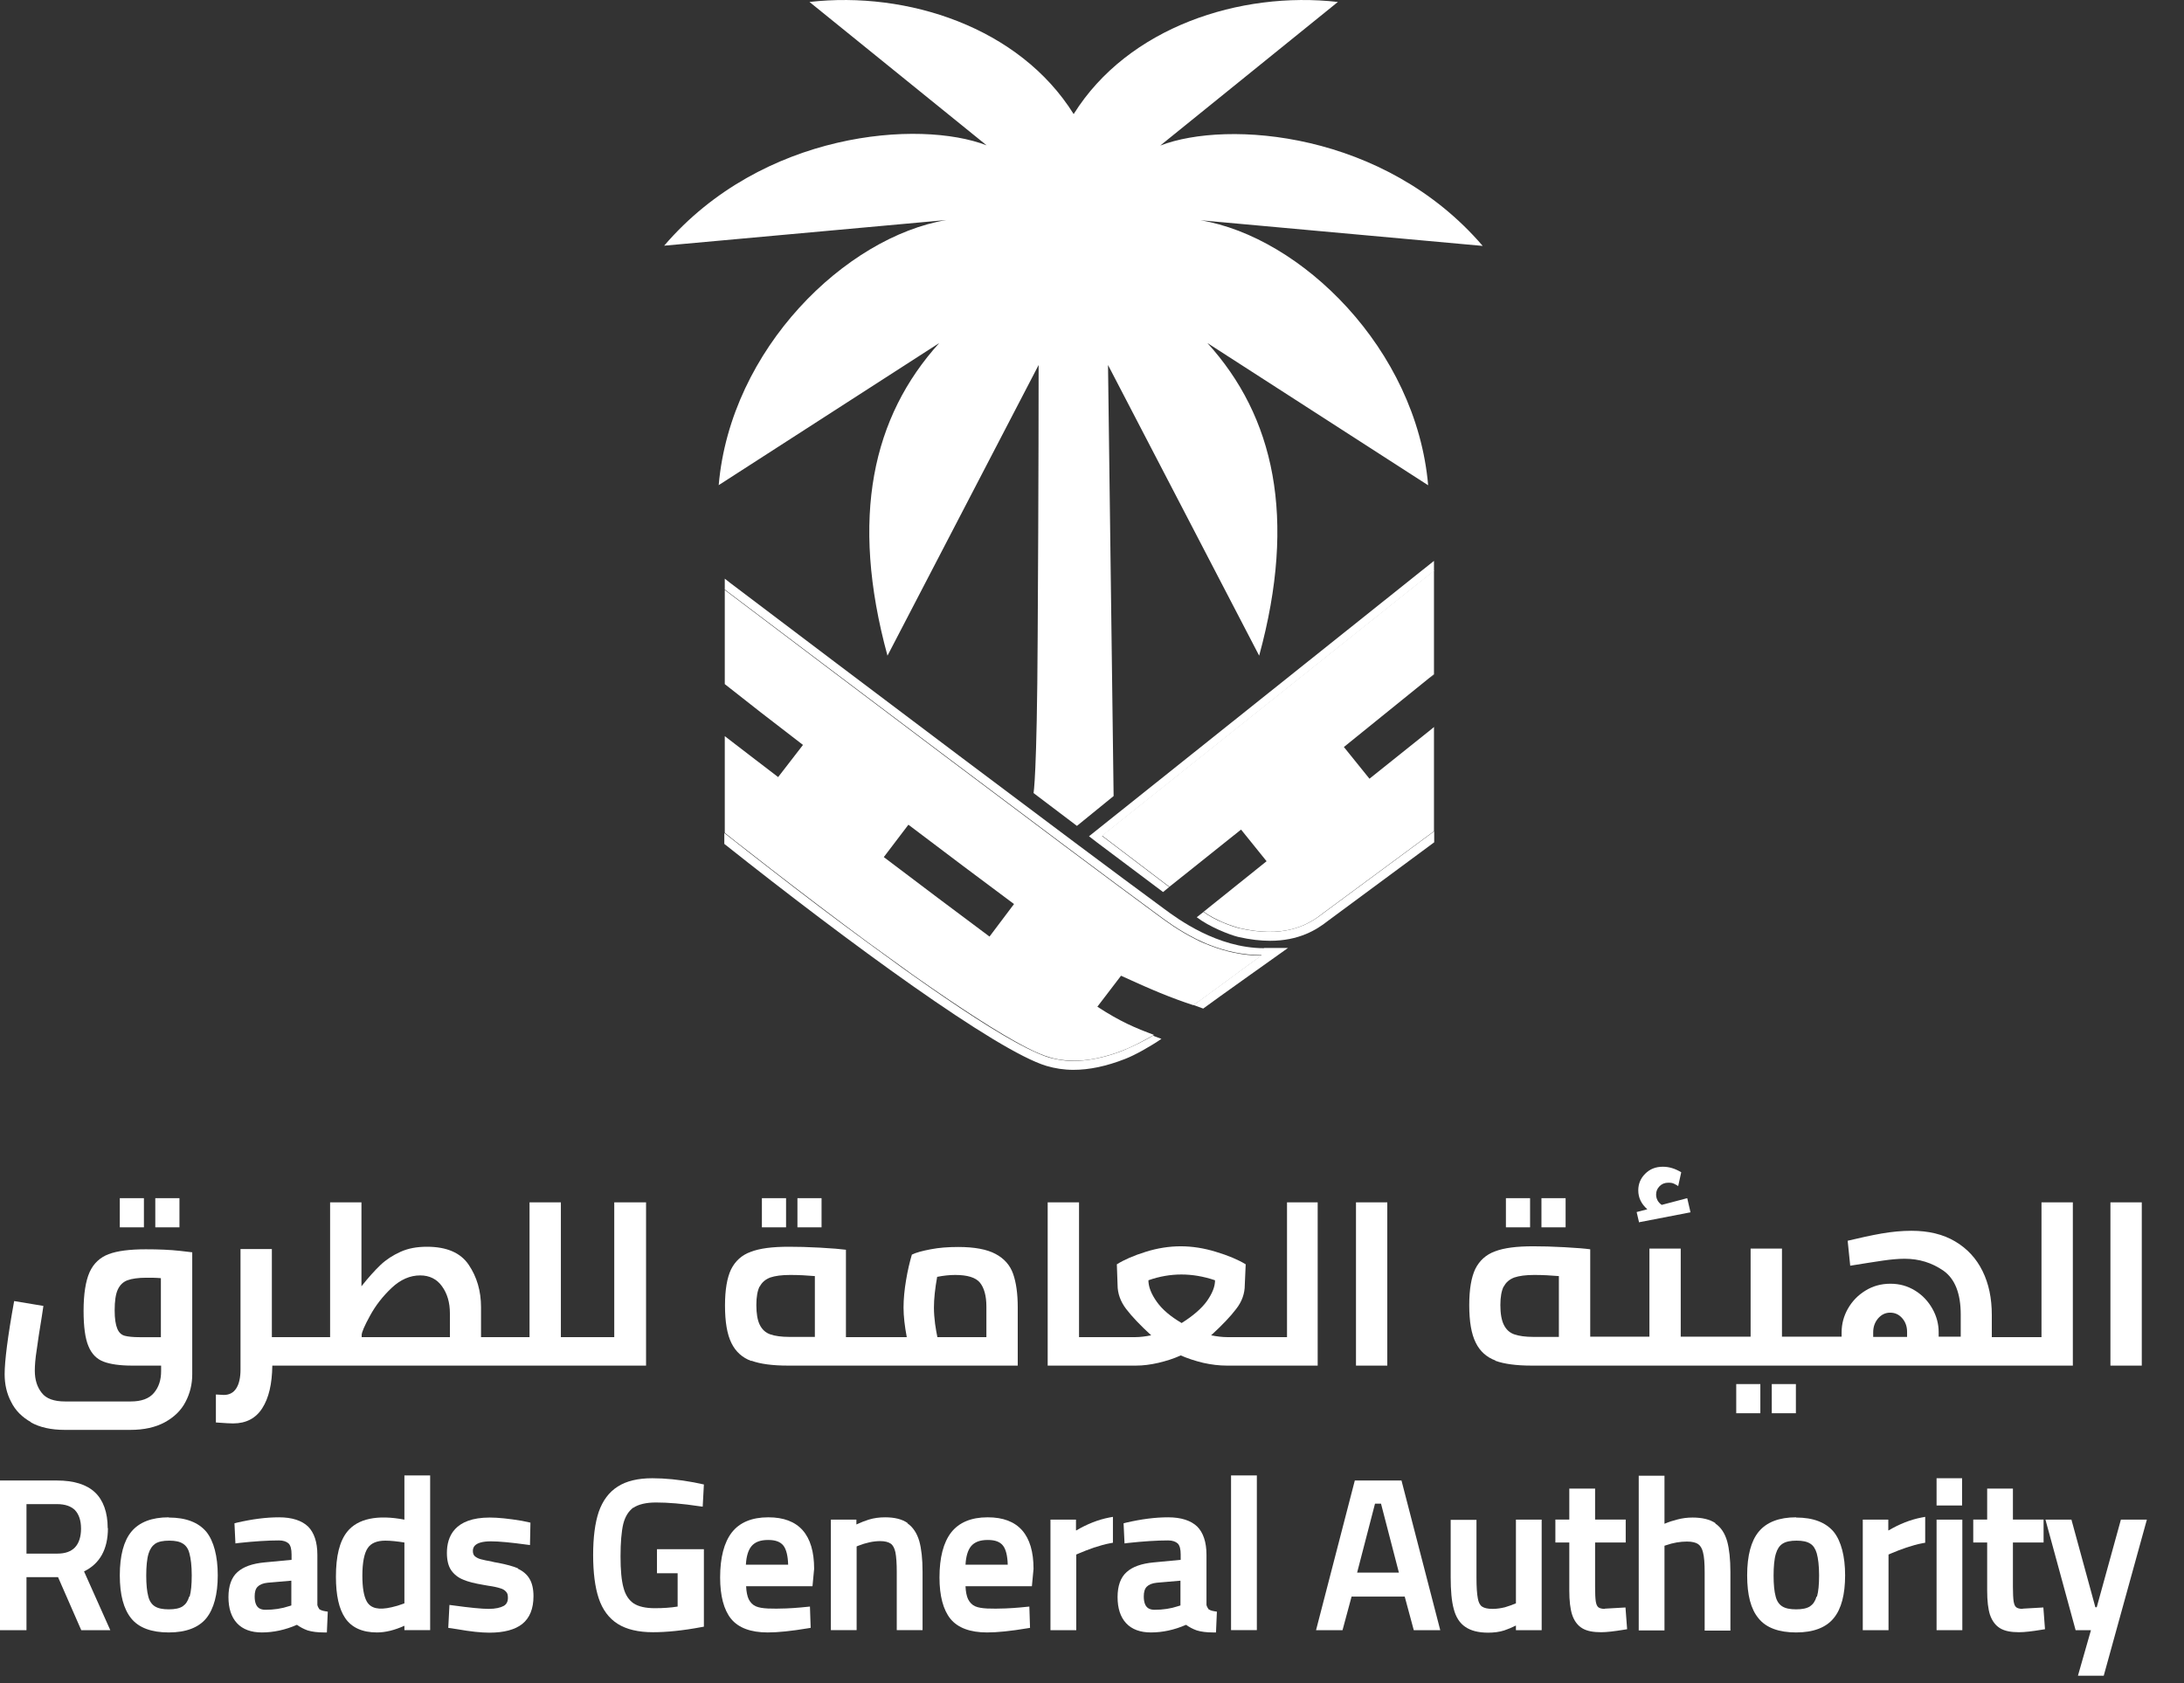 <svg xmlns="http://www.w3.org/2000/svg" width="48" height="37" viewBox="0 0 48 37" fill="none"><rect x="0" y="0" width="48" height="37" fill="#333333" stroke="none"/><path d="M0.673 31.266C0.872 31.378 1.122 31.434 1.423 31.434H2.867C3.163 31.434 3.418 31.378 3.623 31.266C3.827 31.154 3.98 31.007 4.077 30.819C4.174 30.636 4.225 30.433 4.225 30.214V27.53L3.959 27.499C3.735 27.474 3.485 27.464 3.204 27.464C2.852 27.464 2.577 27.499 2.388 27.571C2.199 27.642 2.056 27.774 1.969 27.967C1.883 28.16 1.837 28.445 1.837 28.816C1.837 29.162 1.872 29.426 1.944 29.594C2.015 29.767 2.128 29.878 2.276 29.934C2.424 29.99 2.633 30.021 2.903 30.021H3.541V30.143C3.541 30.336 3.49 30.494 3.383 30.621C3.276 30.748 3.107 30.809 2.873 30.809H1.429C1.189 30.809 1.015 30.748 0.918 30.621C0.816 30.494 0.765 30.331 0.765 30.133C0.765 30.021 0.776 29.868 0.806 29.68C0.832 29.492 0.867 29.248 0.918 28.948L0.954 28.709L0.311 28.602C0.168 29.39 0.102 29.924 0.102 30.209C0.102 30.433 0.148 30.636 0.245 30.819C0.337 31.007 0.485 31.154 0.684 31.266M3.071 29.396C2.924 29.396 2.816 29.385 2.74 29.365C2.668 29.345 2.612 29.294 2.577 29.207C2.541 29.121 2.52 28.989 2.52 28.806C2.52 28.608 2.541 28.455 2.587 28.353C2.633 28.252 2.704 28.181 2.801 28.145C2.898 28.109 3.041 28.089 3.219 28.089C3.327 28.089 3.429 28.089 3.536 28.099V29.396H3.066H3.071Z" fill="white"></path><path d="M3.163 26.34H2.633V26.981H3.163V26.34Z" fill="white"></path><path d="M3.944 26.34H3.413V26.981H3.944V26.34Z" fill="white"></path><path d="M14.189 26.432H13.5V29.395H12.327V26.432H11.638V29.395H10.572V28.735C10.572 28.379 10.48 28.069 10.301 27.804C10.123 27.54 9.817 27.408 9.383 27.408C9.163 27.408 8.97 27.443 8.801 27.52C8.633 27.596 8.485 27.692 8.362 27.809C8.235 27.931 8.097 28.084 7.944 28.277V26.432H7.255V29.395H5.975V27.459H5.286V30.107C5.286 30.285 5.255 30.422 5.194 30.519C5.133 30.616 5.041 30.666 4.918 30.666L4.745 30.656V31.271C4.949 31.287 5.077 31.292 5.123 31.292C5.408 31.292 5.623 31.18 5.765 30.956C5.908 30.733 5.98 30.422 5.985 30.021H14.199V26.432H14.189ZM9.888 29.395H7.949V29.35C7.949 29.289 8.01 29.146 8.133 28.923C8.255 28.699 8.413 28.496 8.607 28.313C8.801 28.13 9.01 28.038 9.235 28.038C9.439 28.038 9.602 28.119 9.714 28.277C9.832 28.44 9.888 28.638 9.888 28.872V29.401V29.395Z" fill="white"></path><path d="M17.276 26.34H16.745V26.981H17.276V26.34Z" fill="white"></path><path d="M16.516 29.914C16.709 29.985 16.98 30.021 17.317 30.021H22.368V28.74C22.368 28.435 22.332 28.191 22.266 28.003C22.199 27.814 22.072 27.667 21.878 27.565C21.689 27.464 21.414 27.413 21.062 27.413C20.837 27.413 20.638 27.428 20.454 27.464C20.271 27.499 20.133 27.535 20.041 27.581C19.995 27.738 19.949 27.926 19.914 28.14C19.878 28.353 19.858 28.557 19.858 28.745C19.858 28.933 19.883 29.151 19.929 29.395H18.592V27.474C18.48 27.459 18.296 27.443 18.026 27.428C17.761 27.413 17.531 27.408 17.337 27.408C16.975 27.408 16.699 27.443 16.5 27.52C16.301 27.591 16.159 27.723 16.067 27.906C15.98 28.089 15.934 28.353 15.934 28.699C15.934 29.06 15.98 29.334 16.077 29.528C16.169 29.716 16.317 29.848 16.511 29.919M20.602 28.069C20.735 28.043 20.863 28.028 20.995 28.028C21.261 28.028 21.444 28.084 21.536 28.196C21.628 28.308 21.679 28.485 21.679 28.724V29.395H20.602C20.587 29.319 20.567 29.223 20.551 29.101C20.536 28.979 20.526 28.862 20.526 28.745C20.526 28.552 20.551 28.323 20.597 28.069M16.699 28.282C16.745 28.191 16.822 28.125 16.929 28.084C17.036 28.048 17.179 28.028 17.368 28.028C17.556 28.028 17.735 28.038 17.909 28.053V29.39H17.352C17.174 29.39 17.031 29.37 16.929 29.334C16.827 29.299 16.75 29.228 16.699 29.126C16.648 29.024 16.623 28.877 16.623 28.689C16.623 28.511 16.648 28.374 16.694 28.282" fill="white"></path><path d="M18.056 26.34H17.526V26.981H18.056V26.34Z" fill="white"></path><path d="M28.975 26.432H28.286V29.395H26.975C26.863 29.395 26.745 29.38 26.618 29.355C26.863 29.131 27.046 28.938 27.169 28.775C27.296 28.613 27.358 28.435 27.358 28.247L27.378 27.794C27.21 27.692 26.995 27.601 26.725 27.52C26.46 27.438 26.199 27.398 25.949 27.398C25.699 27.398 25.439 27.438 25.179 27.52C24.919 27.601 24.71 27.692 24.546 27.794L24.562 28.247C24.562 28.43 24.623 28.608 24.75 28.775C24.878 28.943 25.062 29.136 25.301 29.355C25.174 29.38 25.056 29.395 24.949 29.395H23.715V26.432H23.026V30.021H24.965C25.123 30.021 25.286 30 25.46 29.96C25.633 29.919 25.796 29.868 25.949 29.797C26.102 29.863 26.271 29.919 26.444 29.96C26.623 30 26.796 30.021 26.965 30.021H28.96V26.432H28.975ZM25.97 29.085C25.73 28.943 25.546 28.791 25.424 28.618C25.301 28.445 25.24 28.287 25.24 28.145C25.485 28.058 25.73 28.018 25.965 28.018C26.199 28.018 26.449 28.058 26.704 28.145C26.704 28.287 26.643 28.435 26.526 28.602C26.409 28.765 26.22 28.928 25.97 29.085Z" fill="white"></path><path d="M30.49 26.432H29.802V30.021H30.49V26.432Z" fill="white"></path><path d="M33.628 26.34H33.097V26.981H33.628V26.34Z" fill="white"></path><path d="M32.863 29.914C33.057 29.985 33.327 30.021 33.664 30.021H45.557V26.432H44.868V29.395H43.776V28.907C43.776 28.541 43.71 28.221 43.572 27.942C43.434 27.662 43.235 27.448 42.97 27.291C42.705 27.133 42.383 27.057 42.011 27.057C41.802 27.057 41.582 27.077 41.348 27.118C41.113 27.159 40.868 27.215 40.608 27.276L40.664 27.825C40.96 27.779 41.195 27.738 41.378 27.713C41.557 27.687 41.72 27.672 41.858 27.672C42.179 27.672 42.46 27.759 42.715 27.936C42.965 28.114 43.093 28.435 43.093 28.897V29.385H42.608V29.284C42.608 29.106 42.562 28.933 42.47 28.77C42.378 28.608 42.256 28.475 42.093 28.374C41.929 28.272 41.751 28.221 41.547 28.221C41.343 28.221 41.159 28.272 40.996 28.374C40.832 28.475 40.705 28.608 40.613 28.77C40.521 28.933 40.475 29.106 40.475 29.289V29.385H39.164V27.448H38.475V29.385H36.939V27.448H36.251V29.385H34.95V27.464C34.837 27.448 34.654 27.433 34.383 27.418C34.118 27.403 33.888 27.398 33.694 27.398C33.332 27.398 33.057 27.433 32.858 27.509C32.659 27.581 32.516 27.713 32.424 27.896C32.337 28.079 32.291 28.343 32.291 28.689C32.291 29.05 32.337 29.324 32.434 29.517C32.526 29.706 32.674 29.838 32.868 29.909M41.169 29.289C41.169 29.167 41.205 29.07 41.276 28.984C41.348 28.902 41.434 28.857 41.541 28.857C41.649 28.857 41.735 28.897 41.807 28.979C41.878 29.06 41.914 29.162 41.914 29.279V29.39H41.169V29.284V29.289ZM33.052 28.282C33.097 28.191 33.174 28.125 33.281 28.084C33.388 28.048 33.531 28.028 33.72 28.028C33.909 28.028 34.087 28.038 34.261 28.053V29.39H33.705C33.526 29.39 33.383 29.37 33.281 29.334C33.179 29.299 33.103 29.228 33.052 29.126C33.001 29.024 32.975 28.877 32.975 28.689C32.975 28.511 33.001 28.374 33.047 28.282" fill="white"></path><path d="M34.409 26.34H33.878V26.981H34.409V26.34Z" fill="white"></path><path d="M36.026 26.869L37.154 26.651L37.082 26.34L36.521 26.488C36.439 26.432 36.398 26.351 36.398 26.259C36.398 26.188 36.424 26.127 36.475 26.076C36.526 26.025 36.587 26 36.669 26C36.715 26 36.761 26.005 36.797 26.025C36.832 26.046 36.863 26.056 36.883 26.076L36.95 25.771C36.817 25.69 36.684 25.649 36.547 25.649C36.388 25.649 36.261 25.7 36.159 25.802C36.057 25.903 36.006 26.025 36.006 26.168C36.006 26.33 36.072 26.467 36.205 26.584L35.97 26.645L36.026 26.884V26.869Z" fill="white"></path><path d="M39.47 30.427H38.94V31.068H39.47V30.427Z" fill="white"></path><path d="M38.689 30.427H38.159V31.068H38.689V30.427Z" fill="white"></path><path d="M47.072 26.432H46.383V30.021H47.072V26.432Z" fill="white"></path><path d="M2.367 33.595C2.367 33.249 2.27 32.98 2.087 32.807C1.903 32.634 1.622 32.547 1.255 32.547H0V35.837H0.582V34.672H1.276L1.786 35.837H2.424L1.847 34.545C2.194 34.377 2.372 34.057 2.372 33.595M1.648 34.017C1.561 34.108 1.434 34.154 1.26 34.154H0.582V33.066H1.255C1.429 33.066 1.561 33.112 1.648 33.198C1.735 33.29 1.781 33.427 1.781 33.605C1.781 33.783 1.735 33.925 1.648 34.017Z" fill="white"></path><path d="M3.709 33.356C3.337 33.356 3.061 33.462 2.888 33.671C2.719 33.874 2.633 34.2 2.633 34.632C2.633 35.064 2.719 35.374 2.883 35.577C3.051 35.786 3.332 35.887 3.709 35.887C4.087 35.887 4.367 35.781 4.536 35.572C4.699 35.369 4.786 35.048 4.786 34.632C4.786 34.215 4.699 33.879 4.536 33.676C4.362 33.468 4.087 33.361 3.709 33.361M4.158 35.099C4.128 35.201 4.082 35.267 4.015 35.313C3.944 35.359 3.842 35.379 3.709 35.379C3.577 35.379 3.475 35.359 3.403 35.313C3.337 35.272 3.286 35.201 3.26 35.099C3.23 34.987 3.214 34.835 3.214 34.637C3.214 34.438 3.23 34.266 3.265 34.154C3.296 34.052 3.347 33.981 3.413 33.935C3.485 33.889 3.587 33.869 3.719 33.869C3.852 33.869 3.949 33.889 4.02 33.935C4.087 33.976 4.138 34.047 4.163 34.149C4.194 34.261 4.214 34.423 4.214 34.632C4.214 34.84 4.199 34.987 4.168 35.099" fill="white"></path><path d="M7.015 35.369C7.015 35.369 6.98 35.318 6.975 35.282V34.179C6.975 33.9 6.903 33.691 6.771 33.559C6.633 33.427 6.418 33.356 6.133 33.356C5.847 33.356 5.541 33.396 5.209 33.473L5.153 33.488L5.174 33.93L5.25 33.92C5.582 33.884 5.883 33.864 6.133 33.864C6.225 33.864 6.296 33.889 6.342 33.93C6.388 33.976 6.408 34.057 6.408 34.174V34.291L5.816 34.347C5.546 34.372 5.347 34.444 5.219 34.56C5.087 34.677 5.021 34.865 5.021 35.109C5.021 35.353 5.082 35.547 5.209 35.684C5.337 35.821 5.521 35.887 5.755 35.887C6.01 35.887 6.271 35.831 6.526 35.719C6.597 35.77 6.674 35.811 6.76 35.842C6.857 35.872 6.98 35.887 7.117 35.887H7.184L7.204 35.43L7.143 35.42C7.066 35.409 7.031 35.384 7.01 35.369M6.408 35.292L6.357 35.308C6.189 35.364 6.015 35.389 5.837 35.389C5.725 35.389 5.597 35.353 5.597 35.094C5.597 34.998 5.617 34.926 5.663 34.881C5.709 34.835 5.781 34.804 5.883 34.794L6.403 34.749V35.298L6.408 35.292Z" fill="white"></path><path d="M8.888 33.407C8.301 33.295 7.862 33.381 7.628 33.676C7.464 33.884 7.383 34.205 7.383 34.662C7.383 35.069 7.449 35.369 7.587 35.572C7.73 35.781 7.964 35.887 8.286 35.887C8.475 35.887 8.674 35.836 8.888 35.74V35.836H9.454V32.435H8.888V33.407ZM8.888 35.247L8.847 35.262C8.781 35.287 8.699 35.313 8.607 35.333C8.322 35.399 8.148 35.359 8.061 35.206C7.995 35.089 7.964 34.896 7.964 34.637C7.964 34.352 8.005 34.144 8.082 34.032C8.153 33.925 8.281 33.869 8.47 33.869C8.587 33.869 8.725 33.884 8.888 33.91V35.247Z" fill="white"></path><path d="M11.388 34.479C11.281 34.433 11.133 34.393 10.949 34.357C10.883 34.347 10.837 34.337 10.822 34.332C10.709 34.311 10.617 34.291 10.561 34.276C10.51 34.261 10.47 34.24 10.434 34.21C10.408 34.184 10.393 34.149 10.393 34.098C10.393 34.047 10.393 33.884 10.791 33.884C10.97 33.884 11.235 33.91 11.572 33.956L11.648 33.966L11.658 33.473L11.464 33.432C11.184 33.386 10.949 33.361 10.765 33.361C9.985 33.361 9.822 33.783 9.822 34.139C9.822 34.296 9.852 34.423 9.913 34.515C9.975 34.606 10.066 34.682 10.184 34.728C10.291 34.774 10.434 34.809 10.617 34.84L10.73 34.86C10.847 34.876 10.934 34.896 10.995 34.916C11.051 34.931 11.092 34.957 11.123 34.993C11.153 35.023 11.163 35.064 11.163 35.125C11.163 35.211 11.133 35.267 11.072 35.303C11 35.343 10.888 35.369 10.74 35.369C10.592 35.369 10.322 35.343 9.954 35.292L9.878 35.282L9.852 35.786L10.051 35.816C10.337 35.867 10.577 35.892 10.755 35.892C11.077 35.892 11.322 35.826 11.48 35.699C11.643 35.567 11.725 35.364 11.725 35.089C11.725 34.931 11.694 34.799 11.638 34.708C11.582 34.611 11.49 34.535 11.378 34.484" fill="white"></path><path d="M13.919 33.147C14.031 33.071 14.199 33.03 14.419 33.03C14.679 33.03 15 33.056 15.368 33.112L15.444 33.122L15.47 32.634L15.25 32.588C14.924 32.527 14.612 32.497 14.337 32.497C14.021 32.497 13.765 32.558 13.577 32.68C13.383 32.802 13.245 32.99 13.158 33.239C13.077 33.483 13.036 33.798 13.036 34.184C13.036 34.571 13.077 34.891 13.158 35.135C13.24 35.384 13.383 35.577 13.577 35.699C13.771 35.821 14.031 35.882 14.352 35.882C14.648 35.882 15.005 35.847 15.414 35.77L15.47 35.76V34.057H14.439V34.586H14.893V35.318C14.74 35.343 14.572 35.354 14.393 35.354C14.189 35.354 14.031 35.318 13.924 35.247C13.822 35.176 13.745 35.064 13.704 34.906C13.658 34.743 13.638 34.51 13.638 34.215C13.638 33.92 13.658 33.666 13.699 33.498C13.74 33.34 13.811 33.224 13.919 33.142" fill="white"></path><path d="M16.883 33.356C16.526 33.356 16.255 33.468 16.082 33.691C15.914 33.91 15.827 34.24 15.827 34.677C15.827 35.084 15.908 35.389 16.067 35.587C16.23 35.786 16.5 35.887 16.873 35.887C17.097 35.887 17.393 35.857 17.755 35.796L17.817 35.786L17.801 35.318L17.597 35.338C17.5 35.348 17.393 35.353 17.281 35.359C16.97 35.369 16.74 35.369 16.613 35.313C16.541 35.282 16.49 35.226 16.454 35.155C16.424 35.089 16.403 34.993 16.398 34.871H17.857L17.893 34.489C17.893 33.737 17.556 33.356 16.888 33.356M16.393 34.398C16.403 34.215 16.444 34.078 16.516 33.991C16.592 33.9 16.709 33.854 16.883 33.854C17.046 33.854 17.153 33.895 17.22 33.981C17.281 34.062 17.317 34.205 17.322 34.398H16.393Z" fill="white"></path><path d="M19.949 33.483C19.827 33.396 19.659 33.356 19.454 33.356C19.327 33.356 19.209 33.371 19.092 33.407C19.011 33.432 18.919 33.468 18.822 33.513V33.407H18.261V35.836H18.827V33.996L18.863 33.981C19.031 33.915 19.194 33.879 19.347 33.879C19.449 33.879 19.526 33.9 19.577 33.935C19.628 33.971 19.659 34.037 19.679 34.123C19.699 34.225 19.709 34.367 19.709 34.555V35.836H20.276V34.55C20.276 34.271 20.25 34.042 20.204 33.879C20.153 33.706 20.067 33.574 19.944 33.488" fill="white"></path><path d="M21.704 33.356C21.347 33.356 21.077 33.468 20.903 33.691C20.735 33.91 20.648 34.24 20.648 34.677C20.648 35.084 20.73 35.389 20.888 35.587C21.051 35.786 21.322 35.887 21.694 35.887C21.919 35.887 22.215 35.857 22.577 35.796L22.638 35.786L22.623 35.318L22.419 35.338C22.322 35.348 22.215 35.353 22.102 35.359C21.791 35.369 21.562 35.369 21.434 35.313C21.363 35.282 21.312 35.226 21.276 35.155C21.245 35.089 21.225 34.993 21.22 34.871H22.679L22.715 34.489C22.715 33.737 22.378 33.356 21.71 33.356M21.22 34.398C21.23 34.215 21.271 34.078 21.342 33.991C21.419 33.9 21.536 33.854 21.71 33.854C21.873 33.854 21.98 33.895 22.046 33.981C22.108 34.062 22.143 34.205 22.148 34.398H21.22Z" fill="white"></path><path d="M23.648 33.64V33.407H23.087V35.837H23.654V34.174L23.725 34.144C23.807 34.108 23.914 34.067 24.041 34.022C24.169 33.981 24.291 33.945 24.404 33.925L24.46 33.915V33.346L24.378 33.361C24.138 33.407 23.893 33.503 23.654 33.645" fill="white"></path><path d="M26.557 35.369C26.557 35.369 26.521 35.318 26.516 35.282V34.179C26.516 33.9 26.444 33.691 26.312 33.559C26.174 33.427 25.96 33.356 25.674 33.356C25.388 33.356 25.082 33.396 24.75 33.473L24.694 33.488L24.715 33.93L24.791 33.92C25.123 33.884 25.424 33.864 25.674 33.864C25.766 33.864 25.837 33.889 25.883 33.93C25.929 33.976 25.949 34.057 25.949 34.174V34.291L25.358 34.347C25.087 34.372 24.888 34.444 24.761 34.56C24.628 34.677 24.562 34.865 24.562 35.109C24.562 35.353 24.623 35.547 24.75 35.684C24.878 35.821 25.062 35.887 25.296 35.887C25.552 35.887 25.812 35.831 26.067 35.719C26.138 35.77 26.215 35.811 26.302 35.842C26.398 35.872 26.521 35.887 26.659 35.887H26.725L26.745 35.43L26.684 35.42C26.608 35.409 26.572 35.384 26.552 35.369M25.949 35.292L25.898 35.308C25.73 35.364 25.557 35.389 25.378 35.389C25.266 35.389 25.138 35.353 25.138 35.094C25.138 34.998 25.159 34.926 25.204 34.881C25.25 34.835 25.322 34.804 25.424 34.794L25.944 34.749V35.298L25.949 35.292Z" fill="white"></path><path d="M27.623 32.435H27.056V35.836H27.623V32.435Z" fill="white"></path><path d="M29.776 32.547L28.924 35.837H29.506L29.705 35.099H30.873L31.072 35.837H31.654L30.802 32.547H29.781H29.776ZM29.827 34.571L30.22 33.056H30.352L30.745 34.571H29.832H29.827Z" fill="white"></path><path d="M33.317 35.247C33.23 35.282 33.148 35.313 33.077 35.333C32.995 35.353 32.904 35.369 32.807 35.369C32.7 35.369 32.623 35.353 32.572 35.318C32.526 35.287 32.495 35.226 32.48 35.14C32.46 35.038 32.45 34.886 32.45 34.677V33.412H31.883V34.677C31.883 34.967 31.904 35.201 31.95 35.369C31.995 35.547 32.082 35.684 32.205 35.765C32.322 35.847 32.49 35.892 32.705 35.892C32.832 35.892 32.955 35.877 33.062 35.842C33.138 35.816 33.225 35.781 33.317 35.735V35.837H33.883V33.407H33.317V35.247Z" fill="white"></path><path d="M35.271 35.369C35.2 35.369 35.154 35.353 35.128 35.333C35.097 35.308 35.082 35.262 35.072 35.206C35.062 35.14 35.057 35.033 35.057 34.891V33.91H35.73V33.406H35.057V32.725H34.49V33.406H34.184V33.91H34.49V34.967C34.49 35.191 34.511 35.369 34.552 35.496C34.597 35.633 34.674 35.735 34.776 35.796C34.878 35.857 35.016 35.882 35.189 35.882C35.312 35.882 35.48 35.862 35.7 35.826L35.761 35.816L35.725 35.338L35.271 35.364V35.369Z" fill="white"></path><path d="M37.7 33.483C37.577 33.401 37.409 33.361 37.2 33.361C37.082 33.361 36.965 33.376 36.853 33.407C36.771 33.427 36.679 33.457 36.582 33.498V32.441H36.016V35.842H36.582V33.981L36.613 33.971C36.771 33.915 36.929 33.889 37.077 33.889C37.189 33.889 37.271 33.91 37.322 33.945C37.373 33.981 37.409 34.042 37.429 34.128C37.455 34.225 37.465 34.372 37.465 34.566V35.847H38.031V34.56C38.031 34.281 38.006 34.052 37.96 33.884C37.909 33.706 37.822 33.574 37.7 33.493" fill="white"></path><path d="M39.475 33.356C39.103 33.356 38.827 33.462 38.654 33.671C38.485 33.874 38.399 34.2 38.399 34.632C38.399 35.064 38.48 35.374 38.649 35.577C38.817 35.786 39.098 35.887 39.475 35.887C39.853 35.887 40.133 35.781 40.302 35.572C40.47 35.369 40.552 35.048 40.552 34.632C40.552 34.215 40.465 33.879 40.302 33.676C40.128 33.468 39.853 33.361 39.475 33.361M39.924 35.099C39.894 35.201 39.848 35.267 39.781 35.313C39.71 35.359 39.608 35.379 39.475 35.379C39.343 35.379 39.24 35.359 39.169 35.313C39.103 35.272 39.052 35.201 39.026 35.099C38.995 34.987 38.98 34.83 38.98 34.637C38.98 34.444 38.995 34.266 39.031 34.154C39.062 34.052 39.108 33.981 39.179 33.935C39.251 33.889 39.353 33.869 39.485 33.869C39.618 33.869 39.715 33.889 39.786 33.935C39.853 33.976 39.899 34.047 39.929 34.149C39.96 34.261 39.98 34.423 39.98 34.632C39.98 34.84 39.965 34.987 39.934 35.099" fill="white"></path><path d="M41.501 33.64V33.407H40.94V35.837H41.506V34.174L41.577 34.144C41.659 34.108 41.766 34.067 41.894 34.022C42.021 33.981 42.144 33.945 42.256 33.925L42.312 33.915V33.346L42.23 33.361C41.99 33.407 41.746 33.503 41.506 33.645" fill="white"></path><path d="M43.123 32.497H42.562V33.096H43.123V32.497Z" fill="white"></path><path d="M43.128 33.407H42.562V35.837H43.128V33.407Z" fill="white"></path><path d="M44.455 35.369C44.383 35.369 44.337 35.353 44.312 35.333C44.281 35.308 44.266 35.262 44.256 35.206C44.246 35.14 44.24 35.033 44.24 34.891V33.91H44.914V33.406H44.24V32.725H43.674V33.406H43.368V33.91H43.674V34.967C43.674 35.196 43.695 35.369 43.735 35.496C43.781 35.633 43.858 35.735 43.96 35.796C44.062 35.857 44.2 35.882 44.373 35.882C44.496 35.882 44.664 35.862 44.883 35.826L44.945 35.816L44.909 35.338L44.455 35.364V35.369Z" fill="white"></path><path d="M46.082 35.333H46.052L45.526 33.407H44.955L45.618 35.837H45.955L45.669 36.838H46.236L47.184 33.407H46.613L46.082 35.333Z" fill="white"></path><path d="M15.791 10.668L20.643 7.541C19.179 9.158 18.674 11.369 19.505 14.414L22.827 8.024C22.827 8.024 22.827 10.744 22.806 14.002C22.791 17.088 22.715 17.434 22.715 17.434L23.669 18.156L24.475 17.5C24.46 16.478 24.352 8.024 24.352 8.024L27.674 14.414C28.506 11.369 28 9.153 26.536 7.541L31.388 10.668C31.128 7.668 28.592 5.208 26.383 4.842L32.587 5.406C30.429 2.89 26.975 2.63 25.5 3.2L29.404 0.043C27.256 -0.201 24.791 0.597 23.597 2.508C22.403 0.597 19.939 -0.201 17.791 0.043L21.684 3.195C20.209 2.625 16.755 2.884 14.597 5.401L20.801 4.837C18.592 5.208 16.056 7.663 15.796 10.662" fill="white"></path><path d="M25.358 22.756C25.24 22.828 25.123 22.889 25.011 22.945C24.898 23 24.786 23.051 24.674 23.097C24.521 23.158 24.373 23.204 24.23 23.239C23.944 23.311 23.674 23.336 23.424 23.316C23.302 23.305 23.179 23.28 23.062 23.25C22.924 23.209 22.75 23.133 22.546 23.031C21.934 22.721 21.056 22.146 20.067 21.445C19.904 21.328 19.735 21.211 19.567 21.084C19.225 20.84 18.878 20.581 18.526 20.321C17.822 19.798 17.108 19.244 16.424 18.71C16.255 18.578 16.087 18.445 15.919 18.313V18.552C18.638 20.713 21.898 23.102 23 23.433C23.189 23.488 23.383 23.519 23.592 23.519C23.944 23.519 24.322 23.438 24.725 23.28C24.939 23.199 25.291 23 25.526 22.838L25.337 22.767L25.358 22.756Z" fill="white"></path><path d="M26.363 22.004C26.393 21.984 26.424 21.958 26.46 21.933C26.602 21.831 26.791 21.694 26.975 21.556C27.067 21.491 27.164 21.419 27.25 21.353C27.516 21.16 27.725 21.008 27.725 21.008C27.307 21.008 26.929 20.916 26.597 20.789C26.49 20.748 26.383 20.703 26.286 20.652C26.092 20.555 25.924 20.453 25.786 20.362C25.648 20.27 25.541 20.189 25.47 20.138C23.358 18.588 18.159 14.658 15.929 12.97V15.039C16.383 15.4 17.016 15.893 17.648 16.376L17.102 17.083C16.653 16.742 16.255 16.432 15.929 16.183V18.308C16.092 18.44 16.261 18.573 16.434 18.705C17.113 19.238 17.832 19.787 18.536 20.316C18.888 20.581 19.235 20.835 19.577 21.079C19.745 21.201 19.914 21.323 20.077 21.44C21.067 22.136 21.944 22.71 22.556 23.026C22.761 23.133 22.934 23.204 23.072 23.244C23.189 23.28 23.306 23.3 23.429 23.31C23.679 23.331 23.949 23.31 24.235 23.234C24.378 23.198 24.526 23.153 24.679 23.092C24.786 23.051 24.898 23 25.016 22.939C25.128 22.883 25.245 22.817 25.363 22.751C24.954 22.599 24.623 22.461 24.118 22.131L24.638 21.45C25.301 21.755 25.74 21.938 26.22 22.095C26.22 22.095 26.23 22.095 26.24 22.085C26.266 22.07 26.307 22.04 26.368 21.999M21.75 20.591C21.046 20.067 20.235 19.457 19.424 18.842L19.965 18.13C20.776 18.745 21.587 19.355 22.286 19.874L21.75 20.586V20.591Z" fill="white"></path><path d="M27.245 20.403C28.174 20.616 28.7 20.377 29.067 20.082L31.516 18.273V15.985L30.098 17.119L29.536 16.422L31.409 14.907L31.516 14.821V12.543L24.22 18.369L25.7 19.493L25.73 19.472L27.276 18.237L27.837 18.933L26.455 20.042C26.577 20.133 26.73 20.209 26.878 20.276C27.026 20.337 27.164 20.382 27.25 20.403" fill="white"></path><path d="M31.516 18.278L29.067 20.087C28.7 20.377 28.174 20.616 27.245 20.408C27.154 20.387 27.016 20.341 26.873 20.28C26.725 20.22 26.572 20.138 26.45 20.047L26.465 20.037L26.302 20.164C26.572 20.372 27.021 20.55 27.21 20.596C27.475 20.657 27.71 20.682 27.914 20.682C28.546 20.682 28.934 20.443 29.184 20.245L31.521 18.517V18.283L31.516 18.278Z" fill="white"></path><path d="M31.517 15.985L31.424 16.062L31.517 15.99V15.985Z" fill="white"></path><path d="M24.22 18.379L31.516 12.553V12.33L23.934 18.384L24.113 18.522C24.312 18.669 25.301 19.416 25.562 19.61L25.725 19.477L25.694 19.498C25.694 19.498 24.22 18.379 24.215 18.374" fill="white"></path><path d="M31.517 14.826L31.414 14.914L31.517 14.831V14.826Z" fill="white"></path><path d="M27.776 20.845C26.75 20.84 25.888 20.204 25.587 19.981C23.572 18.501 18.745 14.857 16.046 12.813L15.929 12.721V12.96C18.164 14.648 23.363 18.578 25.475 20.128C25.546 20.179 25.654 20.26 25.791 20.352C25.929 20.443 26.097 20.545 26.291 20.642C26.388 20.687 26.49 20.738 26.602 20.779C26.929 20.906 27.312 20.997 27.73 20.997C27.73 20.997 27.521 21.15 27.256 21.343C27.169 21.409 27.072 21.475 26.98 21.547C26.791 21.684 26.602 21.821 26.465 21.923C26.429 21.948 26.398 21.974 26.368 21.994C26.312 22.035 26.266 22.065 26.24 22.08C26.23 22.09 26.22 22.09 26.22 22.09L26.444 22.172C26.633 22.029 28.307 20.84 28.307 20.84H27.781L27.776 20.845Z" fill="white"></path></svg>